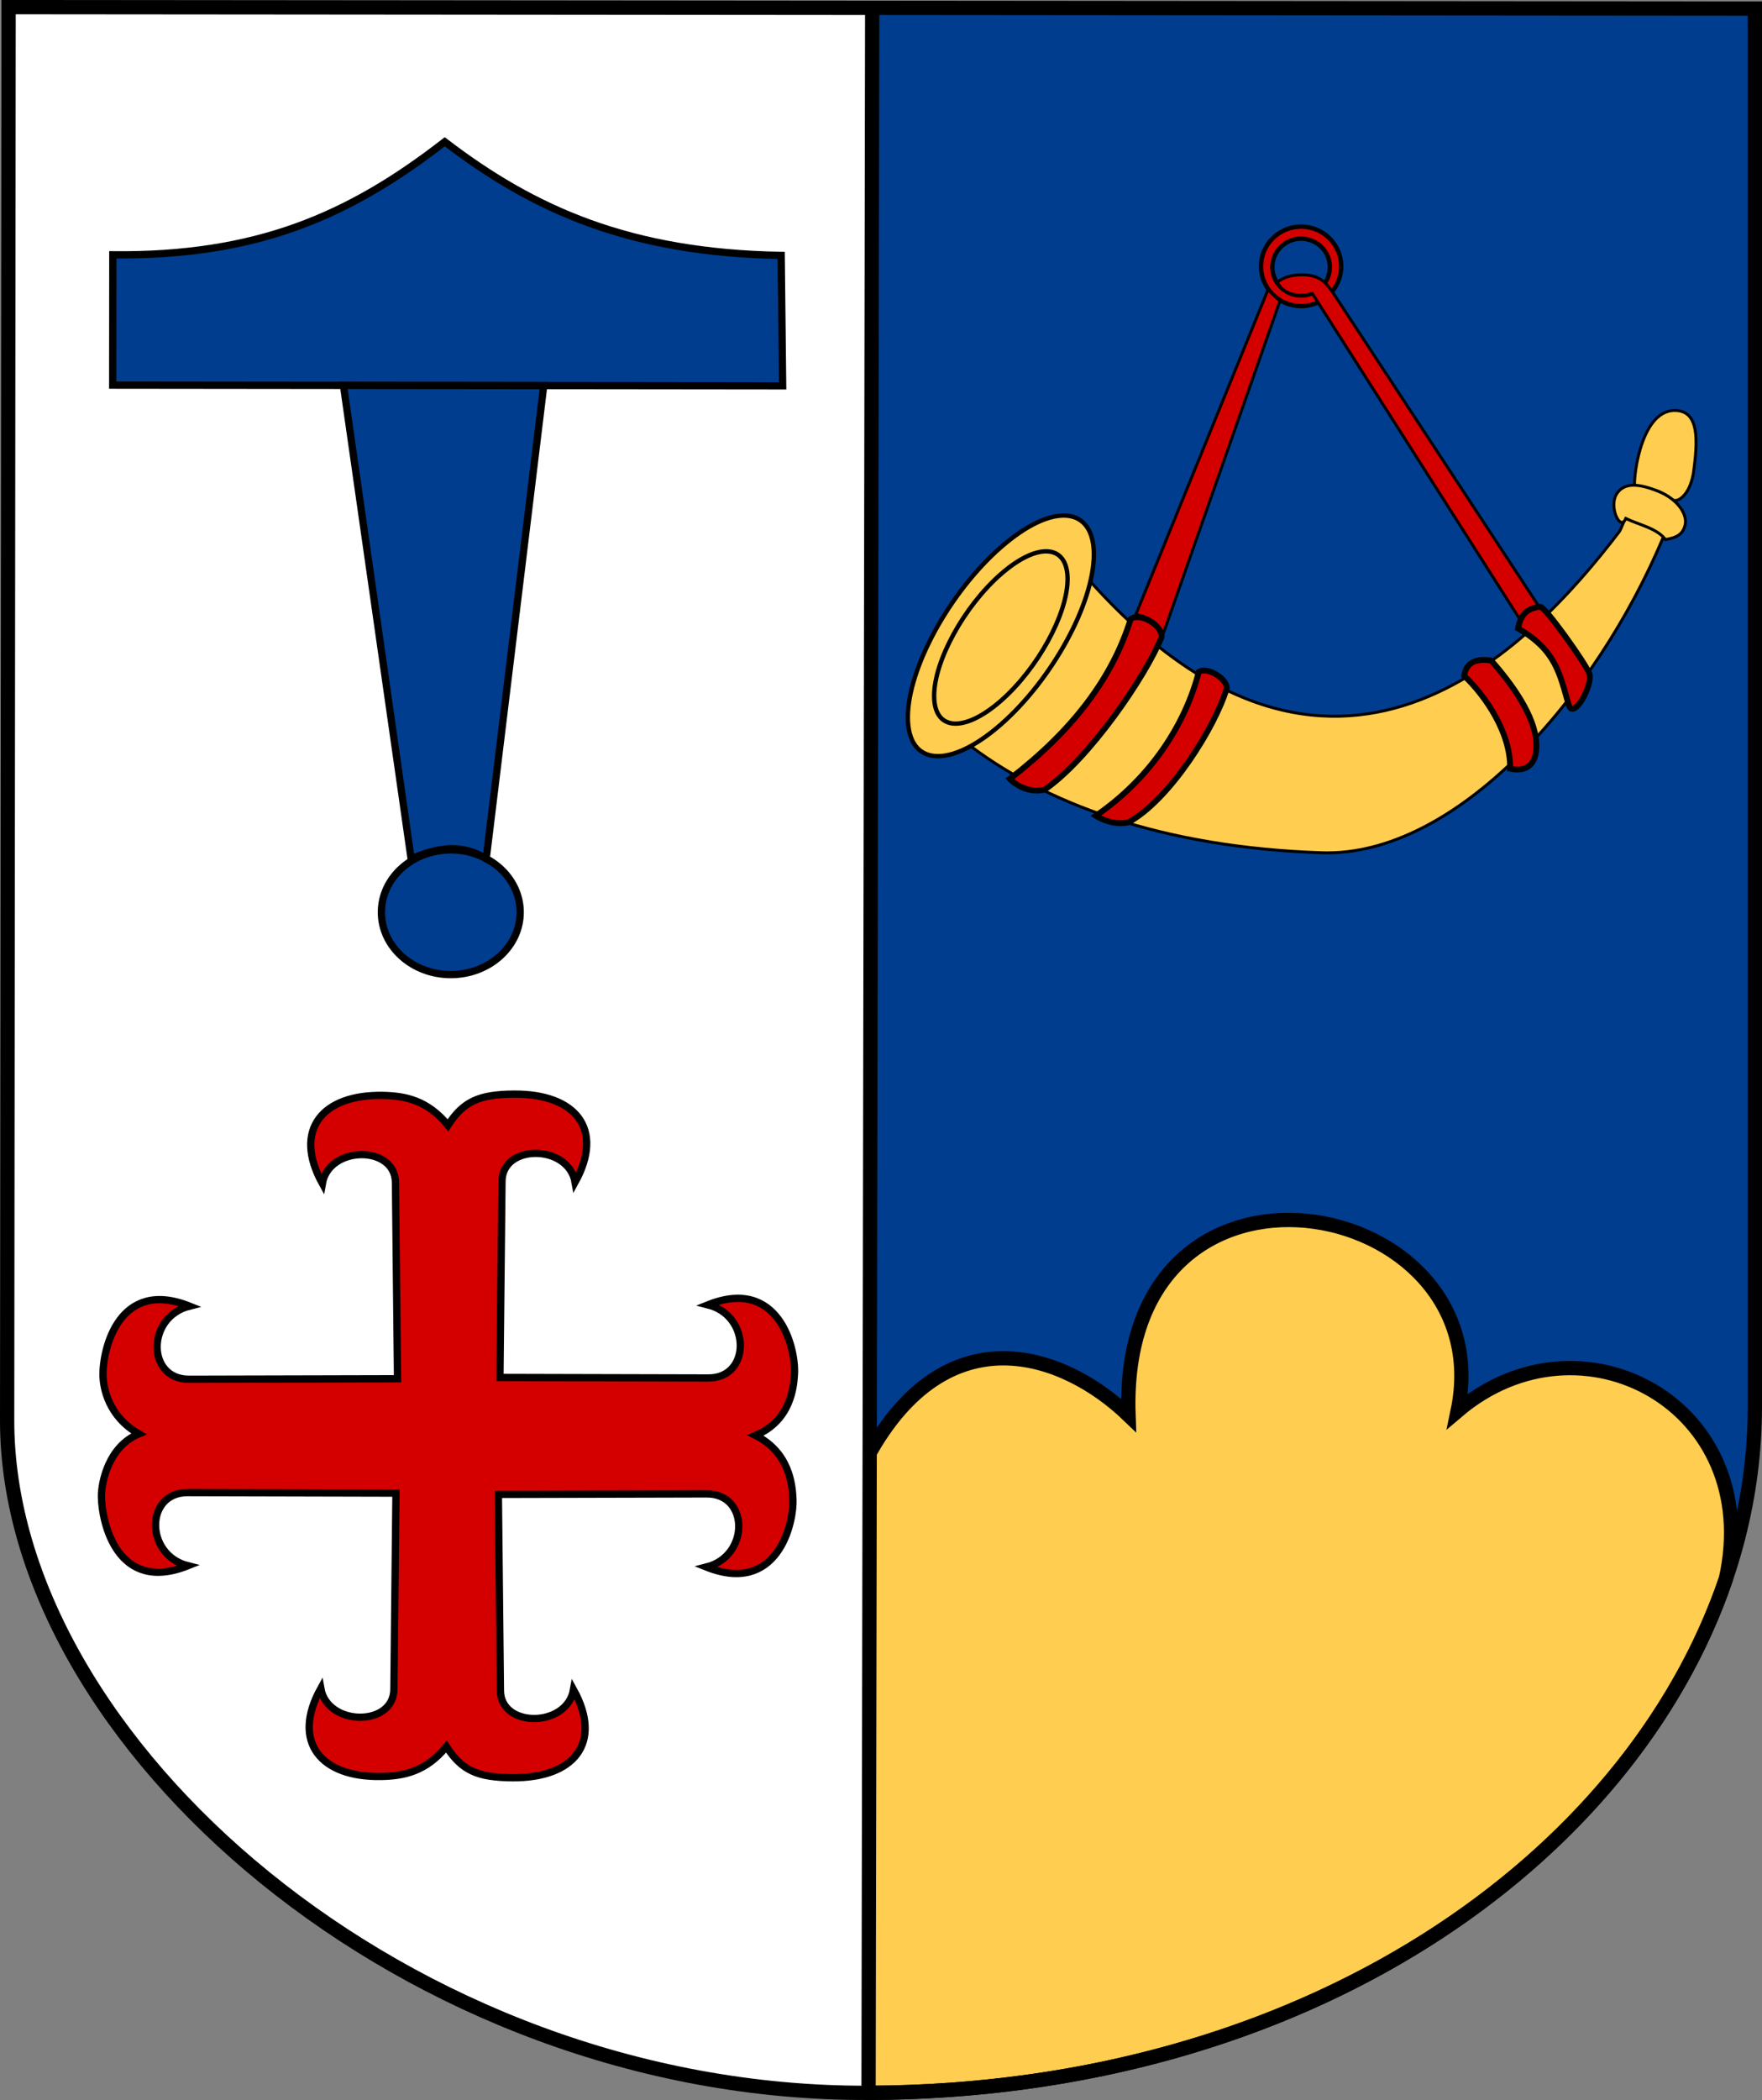 <?xml version="1.0" encoding="utf-8"?>
<!-- Generator: Adobe Illustrator 15.0.2, SVG Export Plug-In . SVG Version: 6.00 Build 0)  -->
<!DOCTYPE svg PUBLIC "-//W3C//DTD SVG 1.1//EN" "http://www.w3.org/Graphics/SVG/1.1/DTD/svg11.dtd">
<svg version="1.1"
	 id="svg2" sodipodi:version="0.32" inkscape:version="0.46" sodipodi:docname="Ishoj_Kommune_coa.svg" xmlns:dc="http://purl.org/dc/elements/1.1/" xmlns:cc="http://creativecommons.org/ns#" xmlns:rdf="http://www.w3.org/1999/02/22-rdf-syntax-ns#" xmlns:svg="http://www.w3.org/2000/svg" xmlns:sodipodi="http://sodipodi.sourceforge.net/DTD/sodipodi-0.dtd" xmlns:inkscape="http://www.inkscape.org/namespaces/inkscape" inkscape:output_extension="org.inkscape.output.svg.inkscape"
	 xmlns="http://www.w3.org/2000/svg" xmlns:xlink="http://www.w3.org/1999/xlink" x="0px" y="0px" width="604.932px"
	 height="720.598px" viewBox="0 0 604.932 720.598" enable-background="new 0 0 604.932 720.598" xml:space="preserve">
<rect x="0" y="0" width="604.932" height="720.598" fill="#808080" stroke="none"/>
<defs>
	
	
		<inkscape:perspective  id="perspective30" inkscape:persp3d-origin="300 : 238.66667 : 1" inkscape:vp_z="600 : 358 : 1" inkscape:vp_y="0 : 1000 : 0" inkscape:vp_x="0 : 358 : 1" sodipodi:type="inkscape:persp3d">
		</inkscape:perspective>
</defs>
<sodipodi:namedview  id="base" inkscape:pageshadow="2" inkscape:pageopacity="1" showborder="false" showguides="true" inkscape:cy="211.33792" inkscape:cx="-45.212864" inkscape:zoom="0.5" borderopacity="1.0" bordercolor="#666666" showgrid="false" pagecolor="#e0e0e0" inkscape:guide-bbox="true" inkscape:window-y="52" inkscape:window-x="0" inkscape:window-height="964" inkscape:window-width="1680" inkscape:showpageshadow="false" inkscape:current-layer="svg2" inkscape:document-units="px">
	</sodipodi:namedview>
<g id="Right" transform="translate(1.945,2.648)">
	<path id="Shield-BG-right" sodipodi:nodetypes="cccsc" fill="#003D8F" d="M295.975,715.495
		c-0.095,0.001,2.597-715.442,2.597-715.442l301.965,0.255v479.822C600.536,600.608,476.606,714.958,295.975,715.495z"/>
	<g id="Horn">
		<path fill="#D40000" stroke="#000000" stroke-width="1.5" stroke-linecap="round" stroke-linejoin="round" d="M444.75,75.11
			c-7.598,0-13.765,6.11-13.765,13.64s6.167,13.641,13.765,13.641c7.599,0,13.765-6.111,13.765-13.641S452.349,75.11,444.75,75.11z
			 M444.75,98.75c-5.451,0-9.875-4.367-9.875-9.75c0-5.382,4.424-9.75,9.875-9.75s9.875,4.368,9.875,9.75
			C454.625,94.382,450.201,98.75,444.75,98.75z"/>
		<path id="Cord" sodipodi:nodetypes="ccccccsccccc" fill="#D40000" stroke="#000000" d="M437.5,100.562
			c-1.62-1.271-2.815-2.541-4.125-3.813L388,208.25c5.759,0.98,6.905,3.805,9.625,6L437.5,100.562z M436.563,94.25
			c2.525-2.22,6.133-2.684,9.438-2.563c6.239,0.233,8.119,4.111,9.625,6L526.5,205.625c-2.868,0.432-5.462,1.488-6,5.25
			L448.594,98.031C444.074,99.451,438.811,98.509,436.563,94.25z"/>
		<path id="path3304" sodipodi:nodetypes="csccccc" fill="#FFCD50" stroke="#000000" d="M371.055,195.392
			c84.627,95.777,152.403,24.467,182.95-15.614c0.485-0.637,1.668-3.917,2.135-4.538c7.525,1.473,9.409,1.676,12.993,6.364
			c-23.149,55.221-71.252,109.902-117.291,108.364c-54.376-1.803-95.232-16.716-122.772-38.272
			C348.914,237.147,363.974,219.058,371.055,195.392z"/>
		<path id="path3227" fill="#FFCD50" stroke="#000000" stroke-width="1.5" stroke-linecap="round" stroke-linejoin="round" d="
			M373.601,187.598c0,16.783-14.306,42.922-31.931,58.346c-17.626,15.424-31.931,14.32-31.931-2.463s14.305-42.923,31.931-58.346
			C359.295,169.711,373.601,170.815,373.601,187.598z"/>
		<path id="path3223" fill="#FFCD50" stroke="#000000" stroke-width="1.5" stroke-linecap="round" stroke-linejoin="round" d="
			M364.577,196.052c0,11.996-10.263,30.713-22.907,41.778c-12.645,11.064-22.907,10.308-22.907-1.688
			c0-11.997,10.263-30.714,22.907-41.778C354.315,183.298,364.577,184.055,364.577,196.052z"/>
		<path id="Straps" sodipodi:nodetypes="cccccccccccccsccccsc" fill="#D40000" stroke="#000000" stroke-width="2" d="M386.25,209.75
			c-6.347,20.486-20.117,38.39-41.5,54.875c0,0,4.664,5.212,11.875,3.75c15.347-10.515,34.78-38.928,40.25-52.5
			C396.993,211.799,389.538,207.465,386.25,209.75z M409.62,227.911c-4.49,17.614-16.356,36.416-35.367,49.372
			c0,0,5.138,3.492,11.15,2.273c14.236-7.694,29.906-32.798,33.825-46.038C419.327,230.12,412.361,226.006,409.62,227.911z
			 M516.5,261.125c0.313-12.135-8.414-24.962-15.75-31.875c0.637-4.545,3.949-6.034,9.25-5.25
			c7.104,7.976,15.084,19.047,15.521,28.357C525.825,258.812,522.874,262.516,516.5,261.125z M543.711,228.503
			c-0.869-2.859-15.426-23.5-16.961-22.941c-3.344,0.49-6.454,1.532-7.5,7.438c12.969,7.457,14.228,15.427,17.379,26.234
			C538.188,244.58,544.975,232.66,543.711,228.503z"/>
		<path id="path3252" sodipodi:nodetypes="csccc" fill="#FFCD50" stroke="#000000" d="M559.41,164.545
			c-0.908-0.196,1.221-26.349,13.611-26.34c8.41,0.005,8.032,9.982,6.364,21.832c-1.362,7.247-5.175,9.689-6.982,8.927
			C566.895,164.74,563.895,164.929,559.41,164.545z"/>
		<path id="path3250" sodipodi:nodetypes="cccsss" fill="#FFCD50" stroke="#000000" d="M553.312,166.49
			c-3.226,4.423,1.025,13.532,2.911,8.775c4.694,2.241,10.683,3.333,13.617,7.223c2.177-0.45,5.999-0.829,6.806-5.303
			c0.65-3.604-2.837-8.601-9.016-11.138C560.776,163.234,555.957,162.862,553.312,166.49z"/>
	</g>
	<path id="Shield-BG-lower_right" sodipodi:nodetypes="ccccs" fill="#FFCD50" stroke="#000000" stroke-width="4.9" d="M296,497
		c27.193-49.579,67.402-35.245,89.5-14c-3.625-101.176,128.619-76.299,113-1.5c42.27-35.855,105.389-2.063,92.065,57.725
		c-32.811,96.265-143.994,175.822-294.591,176.271"/>
</g>
<g id="Left" transform="translate(1.945,2.648)">
	<path id="Shield-BG-left" sodipodi:nodetypes="csscc" fill="#FFFFFF" d="M296.985,0.051l-1.011,715.443
		C138.246,715.963,0.39,595.111,0.505,484.675L1.01-0.198L296.985,0.051z"/>
	<path id="Thors_hammer" sodipodi:nodetypes="ccccccccccccsssc" fill="#003D8F" stroke="#000000" stroke-width="2.5" d="
		M36.793,84.793L36.75,129.5l230,0.25L266.25,85c-51.811-0.907-84.716-15.441-115.5-39C117.824,71.582,85.956,85.311,36.793,84.793z
		 M115.966,129.544l68.766,0.088l-19.755,162.37c-8.657-5.353-17.225-3.689-25.765,0.088L115.966,129.544z M176.65,310.38
		c0,11.812-10.675,21.397-23.827,21.397s-23.827-9.586-23.827-21.397c0-11.811,10.675-21.396,23.827-21.396
		S176.65,298.57,176.65,310.38z"/>
	<path id="Cross" sodipodi:nodetypes="ccccscscscscscscscscscscscscscscc" fill="#D40000" stroke="#000000" stroke-width="2.5" d="
		M270.808,468.778c-0.248,4.503-1.215,16.009-13.369,21.123c11.713,5.882,12.587,17.04,12.833,21.481
		c0.493,8.945-5.496,33.346-29.699,23.688c14.872-3.751,14.705-25.139,0.177-25.103l-71.595,0.177l0.708,67.353
		c0.135,12.87,22.81,12.724,25.102-0.354c10.186,18.418-0.038,30.344-20.859,30.229c-12.002-0.066-17.459-2.423-22.79-10.695
		c-6.995,8.55-14.58,10.097-22.274,10.253c-20.816,0.423-31.045-11.811-20.859-30.229c2.292,13.077,24.967,13.224,25.103,0.354
		l0.707-67.352l-71.595-0.177c-14.528-0.036-14.694,21.351,0.177,25.102c-24.202,9.657-29.573-14.742-29.698-23.688
		c-0.064-4.608,2.287-17.209,12.848-21.57c-10.483-6.01-12.248-15.808-12.311-20.151c-0.13-8.958,5.495-33.345,29.698-23.688
		c-14.871,3.751-14.705,25.138-0.177,25.102l71.595-0.177l-0.707-67.352c-0.136-12.87-22.811-12.724-25.103,0.354
		c-10.186-18.418,0.043-30.651,20.859-30.229c7.694,0.156,15.278,1.703,22.274,10.253c5.331-8.272,10.788-10.629,22.79-10.695
		c20.82-0.115,31.045,11.811,20.859,30.229c-2.292-13.077-24.967-13.224-25.103-0.354l-0.707,67.353l71.595,0.177
		c14.528,0.036,14.694-21.352-0.177-25.103C265.313,435.432,271.302,459.833,270.808,468.778z"/>
</g>
<path id="Shield-Frame" fill="none" stroke="#000000" stroke-width="4.9" d="M2.955,2.45l599.526,0.505v479.822
	c0,120.479-123.931,234.828-304.562,235.365C140.191,718.612,2.335,597.759,2.45,487.323L2.955,2.45z M298.195,718.148l1.25-715"/>
</svg>
